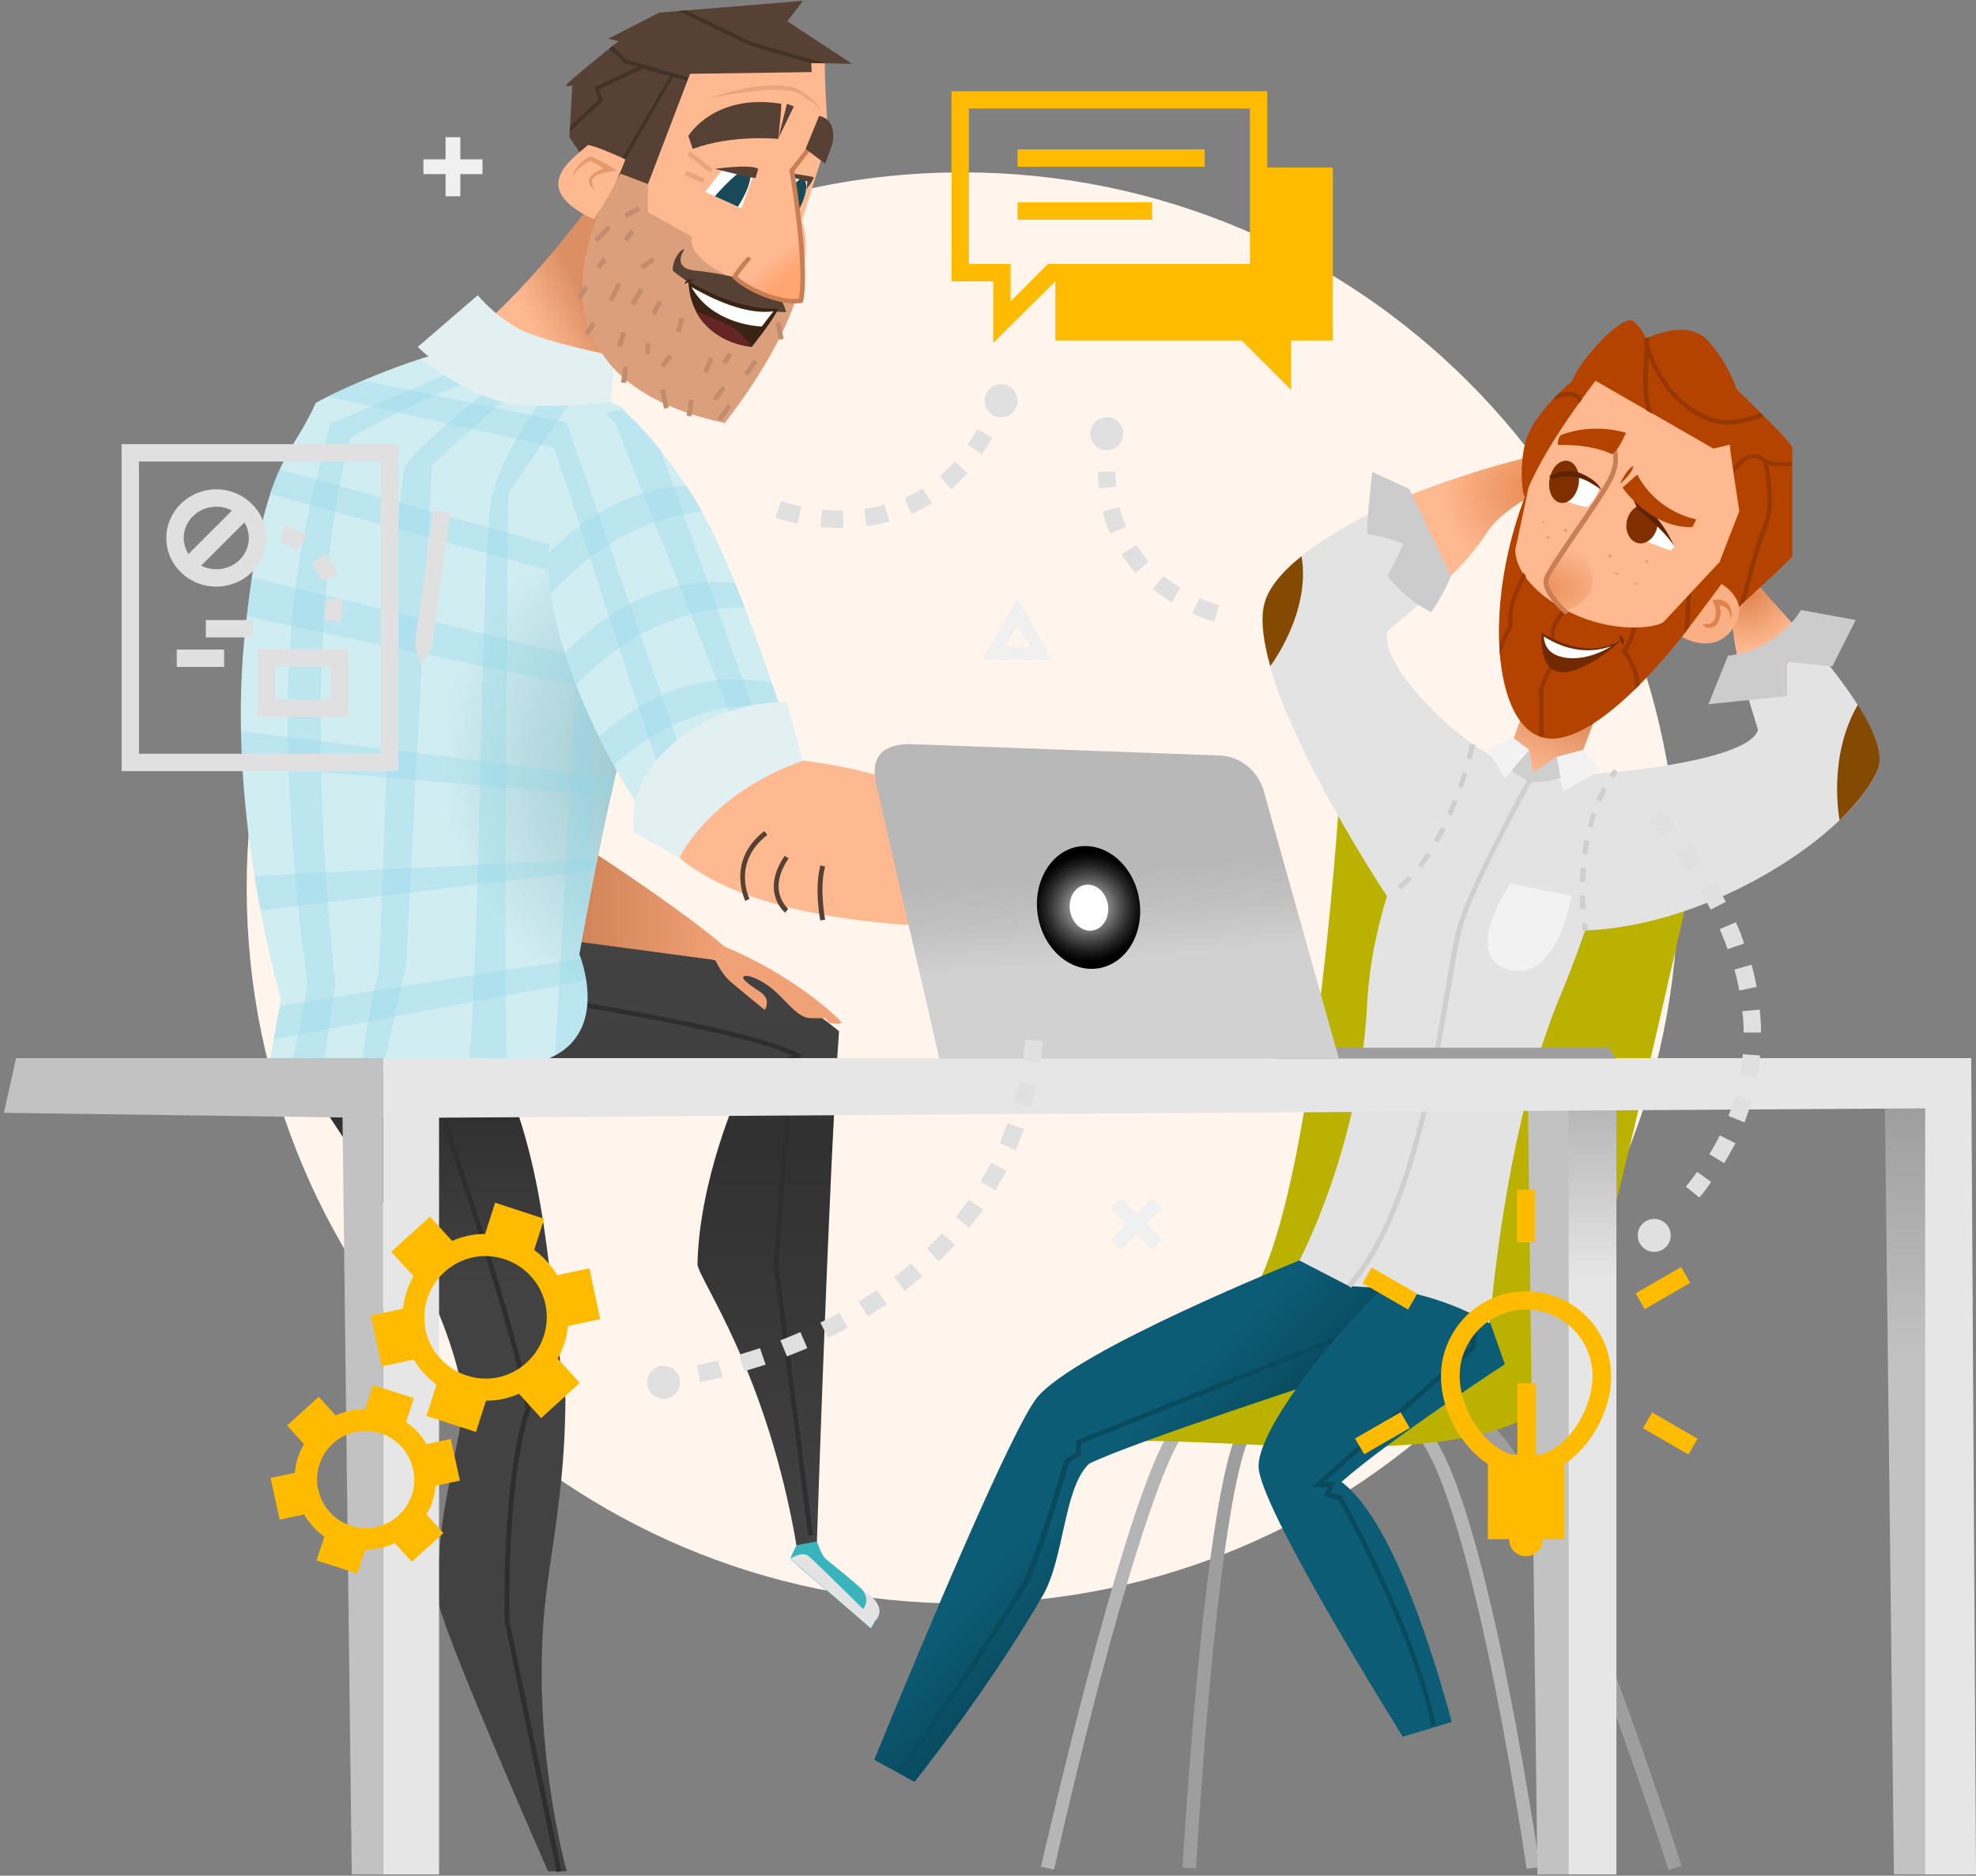 <?xml version="1.0" encoding="UTF-8"?>
<svg width="455px" height="432px" viewBox="0 0 455 432" version="1.1" xmlns="http://www.w3.org/2000/svg" xmlns:xlink="http://www.w3.org/1999/xlink">
    <rect x="0" y="0" width="455" height="432" fill="#808080" stroke="none"/>
    <title>Group 6</title>
    <defs>
        <linearGradient x1="49.996%" y1="2.54%" x2="49.996%" y2="97.258%" id="linearGradient-1">
            <stop stop-color="#424242" offset="0%"></stop>
            <stop stop-color="#404040" offset="20.14%"></stop>
            <stop stop-color="#393939" offset="27.41%"></stop>
            <stop stop-color="#303030" offset="31.76%"></stop>
            <stop stop-color="#424242" offset="100%"></stop>
        </linearGradient>
        <linearGradient x1="0.478%" y1="50.015%" x2="100.213%" y2="50.015%" id="linearGradient-2">
            <stop stop-color="#D18358" offset="0%"></stop>
            <stop stop-color="#F0A276" offset="100%"></stop>
        </linearGradient>
        <linearGradient x1="49.996%" y1="29.814%" x2="49.996%" y2="8.602%" id="linearGradient-3">
            <stop stop-color="#424242" offset="0%"></stop>
            <stop stop-color="#303030" offset="100%"></stop>
        </linearGradient>
        <linearGradient x1="46.105%" y1="68.524%" x2="74.825%" y2="51.632%" id="linearGradient-4">
            <stop stop-color="#FFB991" offset="0%"></stop>
            <stop stop-color="#DB8F63" offset="100%"></stop>
        </linearGradient>
        <radialGradient cx="111.792%" cy="56.544%" fx="111.792%" fy="56.544%" r="62.552%" gradientTransform="translate(1.118, 0.565), scale(1, 0.572), translate(-1.118, -0.565)" id="radialGradient-5">
            <stop stop-color="#8ABAC2" offset="0%"></stop>
            <stop stop-color="#D0EDF2" offset="100%"></stop>
        </radialGradient>
        <linearGradient x1="52.788%" y1="42.795%" x2="71.678%" y2="68.246%" id="linearGradient-6">
            <stop stop-color="#FFB991" offset="0%"></stop>
            <stop stop-color="#FFA673" offset="100%"></stop>
        </linearGradient>
        <radialGradient cx="75.068%" cy="31.865%" fx="75.068%" fy="31.865%" r="60.2%" gradientTransform="translate(0.751, 0.319), scale(0.725, 1), translate(-0.751, -0.319)" id="radialGradient-7">
            <stop stop-color="#E88C55" offset="0%"></stop>
            <stop stop-color="#FFB991" offset="100%"></stop>
        </radialGradient>
        <radialGradient cx="34.09%" cy="24.625%" fx="34.09%" fy="24.625%" r="57.828%" gradientTransform="translate(0.341, 0.246), scale(1, 0.773), translate(-0.341, -0.246)" id="radialGradient-8">
            <stop stop-color="#DB7F48" offset="0%"></stop>
            <stop stop-color="#FFB991" offset="100%"></stop>
        </radialGradient>
        <linearGradient x1="27.365%" y1="97.98%" x2="58.481%" y2="21.378%" id="linearGradient-9">
            <stop stop-color="#FFB991" offset="0%"></stop>
            <stop stop-color="#D4804E" offset="100%"></stop>
        </linearGradient>
        <linearGradient x1="43.178%" y1="42.78%" x2="53.963%" y2="54.38%" id="linearGradient-10">
            <stop stop-color="#0C5C76" offset="0%"></stop>
            <stop stop-color="#0A4C61" offset="100%"></stop>
        </linearGradient>
        <radialGradient cx="-6.145%" cy="68.452%" fx="-6.145%" fy="68.452%" r="101.568%" gradientTransform="translate(-0.061, 0.684), scale(1, 0.634), translate(0.061, -0.684)" id="radialGradient-11">
            <stop stop-color="#E88C55" offset="0%"></stop>
            <stop stop-color="#FFB991" offset="100%"></stop>
        </radialGradient>
        <linearGradient x1="50.03%" y1="27.361%" x2="50.03%" y2="3.842%" id="linearGradient-12">
            <stop stop-color="#E6E6E6" offset="0%"></stop>
            <stop stop-color="#B0B0B0" offset="100%"></stop>
        </linearGradient>
        <linearGradient x1="49.572%" y1="4.896%" x2="49.572%" y2="36.468%" id="linearGradient-13">
            <stop stop-color="#9C9C9C" offset="0%"></stop>
            <stop stop-color="#C2C2C2" offset="100%"></stop>
        </linearGradient>
        <linearGradient x1="52.121%" y1="69.005%" x2="48.582%" y2="40.919%" id="linearGradient-14">
            <stop stop-color="#D1D1D1" offset="0%"></stop>
            <stop stop-color="#C2C2C2" offset="48.87%"></stop>
            <stop stop-color="#B8B8B8" offset="100%"></stop>
        </linearGradient>
        <radialGradient cx="50.216%" cy="50.135%" fx="50.216%" fy="50.135%" r="49.843%" gradientTransform="translate(0.502, 0.501), scale(1, 0.841), rotate(170.429), translate(-0.502, -0.501)" id="radialGradient-15">
            <stop stop-color="#E8E8E8" offset="0%"></stop>
            <stop stop-color="#E5E5E5" offset="1.163%"></stop>
            <stop stop-color="#949494" offset="29.16%"></stop>
            <stop stop-color="#555555" offset="54.01%"></stop>
            <stop stop-color="#272727" offset="74.82%"></stop>
            <stop stop-color="#0B0B0B" offset="90.79%"></stop>
            <stop stop-color="#000000" offset="100%"></stop>
        </radialGradient>
    </defs>
    <g id="Page-1" stroke="none" stroke-width="1" fill="none" fill-rule="evenodd">
        <g id="Artboard" transform="translate(-1530, -3245)" fill-rule="nonzero">
            <g id="Group-6" transform="translate(1530.9, 3245.2)">
                <path d="M55.9,204.3 C55.9,295.3 129.7,369.1 220.7,369.1 C311.7,369.1 385.5,295.3 385.5,204.3 C385.5,113.3 311.7,39.5 220.7,39.5 C195,39.5 170.7,45.4 149,55.9 C137,61.7 125.7,69 115.5,77.4 C107.5,84 100.2,91.3 93.6,99.3 C70.1,127.8 55.9,164.4 55.9,204.3 Z" id="Path" fill="#FFF5ED"></path>
                <g id="Group" transform="translate(-0.9, -0.2)">
                    <g transform="translate(239, 182)" id="Path">
                        <path d="M3.7,248.6 L0.7,247.9 C0.8,247.6 6.6,221.9 13.5,196.5 C27.8,144.1 32.5,144.1 34.8,144.1 C37.3,144.1 41.3,144 45.8,143.9 C57.9,143.7 74.4,143.3 84.9,144.1 C89.3,144.4 96.3,150.3 106.4,197 C111.8,222.3 115.5,247.7 115.6,248 L112.5,248.4 C112.5,248.1 108.8,222.8 103.4,197.6 C93.7,152.6 87.1,147.3 84.8,147.2 C74.4,146.4 57.9,146.8 46,147 C41.5,147.1 37.6,147.2 34.9,147.2 C30.5,148.2 17.7,186.3 3.7,248.6 Z" fill="#B5B5B5"></path>
                        <path d="M145.2,248.7 C145.1,248.4 137.1,223.1 127.4,197.9 C109.9,152.7 102.4,147.4 100,147.2 C89.6,146.4 73.1,146.8 61.1,147 C56.6,147.1 52.7,147.2 50,147.2 C49.3,147.5 45,151.3 40.3,198.4 C37.8,223.3 36.4,248.1 36.4,248.3 L33.3,248.1 C33.3,247.8 34.8,222.1 37.4,196.7 C42.8,144 47.6,144 50.1,144 C52.7,144 56.6,143.9 61.1,143.8 C73.2,143.6 89.7,143.2 100.2,144 C109.2,144.7 121.7,174.4 130.3,196.7 C140,222 148.1,247.4 148.2,247.7 L145.2,248.7 Z" fill="#9E9E9E"></path>
                        <path d="M26.5,149.9 C52.5,149.9 113.6,158.1 122.3,134.2 C130.9,110.4 155,0.3 155,0.3 L69.5,0.3 C69.5,0.3 62.8,110.4 44.9,121.1 C27.1,131.7 -9.8,149.9 26.5,149.9 Z" fill="#BAB100"></path>
                    </g>
                    <g transform="translate(55, 0)">
                        <path d="M72.9,216.4 C72.9,216.4 105.4,210.7 138.2,237.5 C135.9,268.9 133.1,355.1 133.1,355.1 C133.1,355.1 129.8,360.1 128.5,356.5 C121.7,316 106,294.9 105.6,291.2 C106,271.5 115.2,251.3 115.2,251.3 C115.2,251.3 54.7,247.3 53.6,247.1 C52.4,246.9 56.7,228.4 56.7,228.4 L72.9,216.4 Z" id="Path" fill="url(#linearGradient-1)"></path>
                        <path d="M81.1,195.9 C81.1,195.9 102.7,210 111.8,218 C109.6,221.1 109.6,221.1 109.6,221.1 L77.5,216.8 L81.1,195.9 Z" id="Path" fill="url(#linearGradient-2)"></path>
                        <path d="M131.1,353.7 L123.1,291.1 L126.4,248.3 L128.6,245.7 L123.3,245.7 L127.4,243.1 C114.8,237.3 72.8,230.9 72.4,230.9 L72.6,229.8 C74.4,230.1 117.4,236.6 128.9,242.6 L129.8,243.1 L127.3,244.7 L131.1,244.7 L127.5,248.9 L124.2,291.2 L132.2,353.6 L131.1,353.7 Z" id="Path" fill="#2E2E2E"></path>
                        <path d="M10.8,242.3 C10.8,243.4 48.8,292.8 51.9,323.7 C48,345 45.3,352.7 46.1,369.7 C48.9,380.4 71.2,431 71.2,431 L75.5,431 C75.5,431 66.2,398.3 71.2,363.7 C73.2,349.7 75.1,338.7 75.2,322.2 C71.2,296.8 71.5,267.6 58.3,242.3 C35.5,238.9 10.8,242.3 10.8,242.3 Z" id="Path" fill="url(#linearGradient-3)"></path>
                        <path d="M73.2,431.2 L61.2,373.5 C61.2,373.1 60.4,341.6 66,324.5 C64.8,310.5 42.8,246.4 42.5,245.7 L43.6,245.3 C44.5,248 66,310.6 67.1,324.5 L67.1,324.6 L67.1,324.7 C61.5,341.5 62.3,373 62.3,373.3 L74.3,430.9 L73.2,431.2 Z" id="Path" fill="#2E2E2E"></path>
                        <path d="M128.5,175 C128.5,175 143.7,176.7 150.3,179.9 C156.9,183 172.3,205.5 184.8,209 L184.1,213.2 C178.4,213.5 124.3,216.6 101.5,197.6 C109.4,177 128.5,175 128.5,175 Z" id="Path" fill="#FFB991"></path>
                        <path d="M184.8,208.9 C184.8,208.9 186.5,206.2 188.7,205.5 C190.9,204.7 196.5,199.5 198.1,196.5 C199.7,197.3 202,199.4 197.2,202.6 C192.2,205.9 196.7,208.2 198.1,208 C199.4,207.8 204.1,207.4 205.3,206.4 C206.5,205.4 209.2,200.4 210.8,199.9 C212.4,199.4 214.3,199.9 214.3,199.9 C214.3,199.9 216.3,198 217.3,198.4 C218.9,199.1 218.9,199.1 218.9,199.1 L217.1,201.8 L218.1,202.7 C218.1,202.7 214,208.1 209.4,211 C204.8,213.9 197.6,213.4 192.4,213.5 C187.2,213.6 184,213.1 184,213.1 L183.5,210.7 L184.8,208.9 Z" id="Path" fill="#FFB991"></path>
                        <path d="M85,41.6 C85,41.6 65.2,70.3 47.4,81.6 C58.4,87 81.4,88.9 81.4,88.9 L89.1,78.8 C89.1,78.8 80.3,71.2 81.4,63.7 C82.5,56.1 87.7,43.8 87.7,43.8 L85,41.6 Z" id="Path" fill="url(#linearGradient-4)"></path>
                        <path d="M17.7,92.8 C22.9,89.8 45.1,79.9 52.7,80.6 C60.3,81.4 82.4,91.3 87.7,93.5 C93,95.8 96.5,132.7 95.3,148.3 C87.3,168.8 78.4,219.8 78.4,219.8 C78.4,219.8 86.9,240.3 67.9,244.9 C48.9,249.5 7,244.9 7,244.9 L9.7,230.1 C9.7,230.1 -2.9,187.9 1.3,146.8 C5.5,105.7 11.8,106.1 17.7,92.8 Z" id="Path" fill="url(#radialGradient-5)"></path>
                        <g opacity="0.3" transform="translate(11, 84)" fill="#8CD8E6" id="Path">
                            <path d="M14.6,16.8 C36.3,5 44,3.5 44,3.5 L40.9,0.4 C40.9,0.4 11.6,13.3 10.1,13.3 C4,38 -5.5,64.7 4.8,143 C3.3,151.7 2,157.5 0.9,161.4 C2.9,161.6 5.5,161.8 8.4,162 L11.3,142.3 C11.2,142.3 1.7,67.4 14.6,16.8 Z"></path>
                            <path d="M33.5,23.1 L53.7,4.8 L49.4,3.5 C49.4,3.5 30.5,18 27.5,23.1 C24.5,28.2 21.9,135.5 21.1,140.4 C19.6,145.8 17.9,156 17,162.5 C18.6,162.6 20.3,162.7 22,162.7 L27.5,138.4 L33.5,23.1 Z"></path>
                            <path d="M51,29.7 L66.7,6.7 L61.1,4.8 C61.1,4.8 50.4,18.3 47.4,29.7 C44.6,40.2 44.8,134.3 41.8,162.8 C44.9,162.7 48,162.4 50.7,162.1 C49.9,140.9 51,29.7 51,29.7 Z"></path>
                            <path d="M69,31.2 C69,31.2 63.8,124.4 61.8,159.1 C74.3,152.4 67.4,135.8 67.4,135.8 C67.4,135.8 68.4,130 70,121.6 L72.1,36.5 L69,31.2 Z"></path>
                        </g>
                        <g opacity="0.3" transform="translate(0, 87)" fill="#8CD8E6" id="Path">
                            <path d="M94.2,64.2 L89,49.3 L89.8,43.5 C89.8,43.5 88.7,43.2 86.7,42.6 L75.5,10.3 L28.4,0.6 C25.3,1.9 22.5,3.2 20.4,4.3 L72.6,16.1 L80.6,40.9 C63.4,36.1 26.3,25.8 9.3,21.1 C8.6,22.7 7.8,24.6 7.1,26.7 L82.7,47.5 L89,66.9 L3,46 C2.6,48.7 2.2,51.7 1.8,55 L91.2,73.8 C92.2,70.3 93.2,67 94.2,64.2 Z"></path>
                            <path d="M86.6,92.1 L0.5,81.4 C0.6,84.1 0.7,86.7 0.8,89.3 L85.7,96.4 C86,95 86.3,93.6 86.6,92.1 Z"></path>
                            <path d="M82.6,110.8 L3.6,114.7 C4,117.5 4.5,120.2 5,122.7 L82.2,113.4 C82.2,112.5 82.4,111.7 82.6,110.8 Z"></path>
                            <path d="M78.7,133.8 C61,136.5 26.8,141.8 9.4,144.7 L8,152.4 L79.9,138.8 C79.6,136.6 79.1,134.8 78.7,133.8 Z"></path>
                        </g>
                        <path d="M85.6,92.7 C85.6,92.7 70.3,94.3 62.7,93 C52.1,91.2 42,82.6 42,82.6 L46.1,81.6 L85.6,92.7 Z" id="Path" fill="#E3F0F2"></path>
                        <path d="M85.6,92.7 C85.8,91.7 86.6,82 86.6,82 C86.6,82 70.7,78.9 64.8,75.9 C59,72.9 55,68 55,68 L41.2,79.9 C41.2,79.9 47.3,86.3 58,90.3 C68.8,94.2 85.6,92.7 85.6,92.7 Z" id="Path" fill="#E3F0F2"></path>
                        <path d="M89,95 C89,95 101.7,106 110.7,125.9 C119.7,145.9 128.5,175 128.5,175 C128.5,175 108.9,179.4 101.5,197.5 C86,181.9 69,144.5 71.5,126.2 C74.1,107.9 82,91.7 89,95 Z" id="Path" fill="#D0EDF2"></path>
                        <path d="M133.1,355 C133.1,355 134.1,358 135,358.9 C136,359.9 147.6,368.6 147.3,370.8 C147,373 145.6,375 145.6,375 C145.6,375 127,359.3 127,359 C127,358.7 128.4,355.9 128.4,355.9 L133.1,355 Z" id="Path" fill="#39B4BD"></path>
                        <path d="M127,359 C127,359 129.7,357.1 131.2,358.4 C132.8,359.7 146.5,373.3 146.5,373.3 L145.5,375 L127,359 Z" id="Path" fill="#E3E3E3"></path>
                        <path d="M143.5,366.1 C143.3,366 145.8,368.3 143.5,370.9 C145.7,372.5 146.5,373.3 146.5,373.3 C146.5,373.3 150.2,370.3 143.5,366.1 Z" id="Path" fill="#E3E3E3"></path>
                        <path d="M135,14.3 C134.6,14.6 135.7,31.6 135.7,31.6 L129.6,50.9 C129.6,50.9 136.6,65.4 111.9,97.4 C89.6,92.7 81.1,81.8 79.4,70.3 C77.7,58.7 84.7,45 84.7,45 L79.1,23.6 C79.1,23.6 87.6,11.3 97.9,8 C108.2,4.8 135,14.3 135,14.3 Z" id="Path" fill="#FFB991"></path>
                        <path d="M118.7,65.9 C102,60.4 104.3,54.5 104.3,54.5 L94.2,48.9 L94.2,42.4 L87.9,40 L84.4,44 L84.7,45 C84.7,45 77.7,58.7 79.4,70.3 C81.1,81.9 89.7,92.7 111.9,97.4 C122.9,83.1 127.6,72.3 129.5,64.7 C126.1,66.5 122.5,67.2 118.7,65.9 Z" id="Path" fill="#DB9F7C"></path>
                        <path d="M99.9,62.3 C99.9,62.3 109.8,71.4 126,71.9 C125.4,69.2 123.1,66.2 123.1,66.2 C123.1,66.2 113,63 104.8,62.3 C104.1,62.2 99.9,61.7 102.6,57.4 C101.6,57.4 99.9,59.7 99.9,62.3 Z" id="Path" fill="#574134"></path>
                        <path d="M84.6,45 C84.2,43.4 76.1,31.6 76.1,31.6 L76.8,19.6 C76.8,19.6 75.2,20.2 75.4,19.6 C75.5,19 87.4,9.5 87.4,9.5 L85.1,8.9 L96.8,2.9 L129.9,0.2 L126.3,4.9 L141.2,14.7 L131.8,14.5 L131.9,16.6 L103.9,17 L94.2,42.4 L87.9,40 L84.6,45 Z" id="Path" fill="#574134"></path>
                        <path d="M86,10.6 C85.8,10.8 85.5,11 85.3,11.2 L88.8,14.5 L91.8,15.4 L81.8,20.1 L82.9,22.9 L76.3,29 L76.2,30.3 L83.9,23.2 L82.9,20.6 L93,15.9 L93,15.8 L99.2,17.6 L84,43.7 C84.1,43.9 84.2,44 84.3,44.2 L84.7,44.4 L100,17.7 L103.2,18.6 L103.3,18.3 L103.5,17.8 L89.2,13.7 L86,10.6 Z" id="Path" fill="#423228"></path>
                        <path d="M104.5,34.3 L103.5,31.3 C103.5,31.3 109.4,21.4 124.9,23.9 C124.9,26.1 124.2,32 124.2,32 C124.2,32 113.7,30.9 104.5,34.3 Z" id="Path" fill="#574134"></path>
                        <polygon id="Path" fill="#574134" points="126.2 23.9 127.8 24.5 124.2 31.9"></polygon>
                        <polygon id="Path" fill="#FFFFFF" points="119 38.9 115.7 48 107.4 44.2 111.5 38.9"></polygon>
                        <path d="M109.6,45.2 C109.6,45.2 117.2,36.4 117.8,39.5 C118.3,42.6 114.9,47.6 114.9,47.6 L109.6,45.2 Z" id="Path" fill="#184A57"></path>
                        <polygon id="Path" fill="#FFFFFF" points="127.8 40.4 131.4 41.2 128.8 49.3"></polygon>
                        <path d="M103.5,64.7 C103.5,64.7 113.9,71.5 124.2,71.1 C123.1,73.7 118.1,79.9 118.1,79.9 C118.1,79.9 104.1,78.7 103.5,64.7 Z" id="Path" fill="#3B2314"></path>
                        <path d="M129.6,40.9 C129.6,40.9 132.5,41.5 128.7,48.9 C128.3,45.7 127.5,42.7 127.5,42.7 L129.6,40.9 Z" id="Path" fill="#184A57"></path>
                        <path d="M102.6,65.4 C102.6,65.4 102.9,64 104.8,64.4 C104,64.8 102.6,65.4 102.6,65.4 Z" id="Path" fill="#3B2314"></path>
                        <path d="M123.1,71.7 L120.4,75.2 C120.4,75.2 109.2,75 104.2,66.1 C111.2,70.1 117.8,72.4 123.1,71.7 Z" id="Path" fill="#FFFFFF"></path>
                        <path d="M118.1,79.9 C118.1,79.9 116,76.9 113.7,75.4 C111.4,73.9 105.3,71.8 105.3,71.8 C105.3,71.8 108.4,78.8 118.1,79.9 Z" id="Path" fill="#662525"></path>
                        <path d="M89,36.7 C89,36.7 82.6,33.7 80.4,33.4 C76.7,36.7 66.4,43.3 81.7,50.5 C86.9,43.1 89,36.7 89,36.7 Z" id="Path" fill="#FFB991"></path>
                        <path d="M82.3,44.1 C81.7,43.7 81.2,43.2 80.8,42.6 C80.7,42.4 80.6,42.2 80.6,42 C80.6,41.8 80.6,41.6 80.6,41.4 C80.6,41.2 80.7,41 80.9,40.8 C81.1,40.6 81.1,40.5 81.3,40.3 C81.9,39.7 82.6,39.4 83.3,39.1 C84,38.8 84.7,38.6 85.4,38.5 L85.2,39.5 L82.8,38.1 L81.6,37.4 C81.4,37.3 81.2,37.2 81,37.1 C80.9,37.1 80.9,37 80.9,37.1 C80.8,37.1 80.8,37.1 80.7,37.2 C80.3,37.3 79.9,37.6 79.6,37.8 C79.2,38.1 78.9,38.3 78.5,38.6 C78.2,38.9 77.8,39.2 77.6,39.6 C77.3,40 77.1,40.4 76.9,40.8 C76.9,40.6 77,40.3 77,40.1 C77.1,39.9 77.2,39.7 77.3,39.4 C77.5,39 77.8,38.6 78.1,38.2 C78.4,37.8 78.7,37.5 79.1,37.2 C79.5,36.9 79.8,36.6 80.3,36.3 C80.4,36.3 80.7,36.1 80.8,36.1 C81,36 81.3,36.1 81.4,36.2 C81.7,36.3 81.9,36.4 82.1,36.5 C82.5,36.7 82.9,36.9 83.4,37.1 C84.2,37.5 85,38 85.8,38.5 L87.1,39.3 L85.6,39.5 C85,39.6 84.3,39.7 83.6,39.9 C83.3,40 83,40.1 82.7,40.2 C82.4,40.3 82.1,40.5 81.9,40.7 C81.8,40.8 81.6,41 81.6,41 C81.5,41.1 81.4,41.2 81.4,41.3 C81.4,41.4 81.3,41.6 81.3,41.7 C81.3,41.8 81.3,42 81.4,42.1 C81.4,43 81.8,43.6 82.3,44.1 Z" id="Path" fill="#E8986B"></path>
                        <path d="M109.6,38.9 C109.6,38.9 117.8,37.7 119.6,38.9 C119.3,39.8 119,41 119,41 L117.4,40.8 L109.6,38.9 Z" id="Path" fill="#574134"></path>
                        <path d="M127.5,40 C127.5,40 132.4,40.6 132.4,40.9 C132.1,41.8 130.7,43.6 130.7,43.6 L130.9,41.8 L127.6,40.9 L127.6,40 L127.5,40 Z" id="Path" fill="#574134"></path>
                        <path d="M128.9,51.4 C129,51.5 130.7,66.5 129.4,69.3 C123.9,69.7 116.7,66.9 114.3,64.3 C118.4,61.6 128.9,51.4 128.9,51.4 Z" id="Path" fill="url(#linearGradient-6)"></path>
                        <path d="M128,69.9 C123,69.9 116.1,66.6 113.8,64.1 L113.5,63.8 L113.7,63.5 C115.3,61 116.9,59.4 117,59.3 C117.2,59.1 117.5,59.1 117.7,59.3 C117.9,59.5 117.9,59.8 117.7,60 C117.7,60 116.3,61.5 114.8,63.7 C117.3,66.1 124.4,69.3 128.9,68.8 C130.5,61.2 126.8,39.5 126.8,39.3 L126.8,39.1 L131.3,33.4 C131.5,33.2 131.8,33.1 132,33.3 C132.2,33.5 132.3,33.8 132.1,34 L127.9,39.4 C128.3,41.9 131.6,62.3 129.9,69.4 L129.8,69.7 L129.5,69.8 C129,69.8 128.5,69.9 128,69.9 Z" id="Path" fill="#C97F53"></path>
                        <path d="M133.6,26.7 L130.5,34.3 L135,37.7 L136.6,33.4 C136.6,33.4 138.2,27.6 133.6,26.7 Z" id="Path" fill="#574134"></path>
                        <rect id="Rectangle" fill="#E8A580" transform="translate(104.998, 40.753) rotate(-67.53) translate(-104.998, -40.753)" x="104.448" y="38.453" width="1.1" height="4.6"></rect>
                        <rect id="Rectangle" fill="#E8A580" transform="translate(106.216, 37.307) rotate(-51.692) translate(-106.216, -37.307)" x="105.666" y="34.007" width="1.1" height="6.6"></rect>
                        <path d="M108.5,22.6 C108.5,22.6 110.1,22 112.6,21.3 C113.9,21 115.3,20.6 116.9,20.3 C117.7,20.2 118.5,20 119.4,19.9 C120.2,19.8 121.1,19.7 122,19.7 C122.9,19.7 123.7,19.6 124.6,19.7 C125,19.7 125.5,19.7 125.9,19.8 C126.3,19.9 126.7,19.9 127.2,20 C127.6,20.1 128,20.2 128.4,20.4 C128.8,20.6 129.2,20.8 129.5,21 C130.1,21.4 130.7,21.8 131.2,22.2 C132.2,23 133,23.8 133.4,24.5 C133.6,24.8 133.7,25.1 133.7,25.3 C133.7,25.5 133.6,25.6 133.6,25.6 C133.6,25.6 133.7,25.5 133.6,25.3 C133.6,25.1 133.4,24.9 133.2,24.6 C132.7,24 131.9,23.4 130.8,22.7 C130.3,22.4 129.7,22 129,21.6 C128.7,21.4 128.4,21.3 128,21.2 C127.7,21.1 127.3,21 126.9,20.9 C126.1,20.8 125.3,20.7 124.5,20.7 C123.7,20.6 122.8,20.7 122,20.7 C120.3,20.8 118.6,21 117,21.2 C116.2,21.3 115.4,21.4 114.7,21.5 C114,21.6 113.3,21.7 112.6,21.8 C110.2,22.3 108.5,22.6 108.5,22.6 Z" id="Path" fill="#E8A580"></path>
                        <path d="M117.7,10.5 L131.8,14.6 L131.8,14.5 L134.9,14.6 L118.1,9.7 C113.4,7.4 107.2,4.4 103,2.4 L101.2,2.5 C106.5,5.1 116.2,9.8 117.7,10.5 Z" id="Path" fill="#423228"></path>
                        <path d="M116.6,207.5 C116.6,207.4 112.1,198.3 121,191.4 L121.7,192.3 C113.5,198.6 117.5,206.9 117.6,207 L116.6,207.5 Z" id="Path" fill="#574134"></path>
                        <path d="M125.8,210.2 C125.7,210.2 120,205.4 125.7,197.1 L126.6,197.7 C121.5,205.1 126.4,209.2 126.5,209.3 L125.8,210.2 Z" id="Path" fill="#574134"></path>
                        <path d="M133.9,212 C133.8,211.7 132.5,204.7 133.9,199.3 L135,199.6 C133.6,204.7 135,211.7 135,211.8 L133.9,212 Z" id="Path" fill="#574134"></path>
                        <g opacity="0.3" transform="translate(71, 111)" fill="#8CD8E6" id="Path">
                            <path d="M35.7,6.8 C34.5,4.6 33.3,2.6 32,0.8 C17.3,1.6 6.2,10.3 0.4,16.3 C0.1,19.1 0.3,22.3 0.8,25.8 C13.4,12 26.3,7.8 35.7,6.8 Z"></path>
                            <path d="M45.5,28.9 C44.8,27 44,25.1 43.3,23.3 C24.3,21.2 10.4,32.8 4.1,39.5 C4.9,41.9 5.7,44.3 6.7,46.7 C21.5,31.4 36.4,28.8 45.5,28.9 Z"></path>
                            <path d="M53.5,51.5 C53,49.9 52.4,48.1 51.8,46.3 C33.7,42.6 19.7,51.6 11.9,58.7 C13,60.9 14.1,63.1 15.3,65.2 C30.8,51.5 45.8,50.7 53.5,51.5 Z"></path>
                        </g>
                        <g opacity="0.3" transform="translate(75, 94)" fill="#8CD8E6" id="Path">
                            <path d="M31.2,91.6 L2.8,10 C1.8,12 0.9,14.3 0.1,16.7 L27.2,100.2 L31.2,91.6 Z"></path>
                            <path d="M41,78.3 L46.1,76.7 L22.1,9.6 C17.5,3.9 14.1,0.9 14.1,0.9 C12.6,0.2 11,0.4 9.4,1.4 L11.6,3.3 C11.6,3.4 40.8,76.8 41,78.3 Z"></path>
                        </g>
                        <rect id="Rectangle" fill="#C28D6E" transform="translate(90.598, 48.865) rotate(-28.328) translate(-90.598, -48.865)" x="88.798" y="48.315" width="3.6" height="1.1"></rect>
                        <rect id="Rectangle" fill="#C28D6E" transform="translate(89.838, 54.264) rotate(-52.165) translate(-89.838, -54.264)" x="88.488" y="53.714" width="2.7" height="1.1"></rect>
                        <rect id="Rectangle" fill="#C28D6E" transform="translate(83.763, 53.871) rotate(-43.886) translate(-83.763, -53.871)" x="81.614" y="53.321" width="4.3" height="1.1"></rect>
                        <polygon id="Path" fill="#C28D6E" points="83.1 62 82.3 61.2 83.9 59.3 84.8 60.1"></polygon>
                        <rect id="Rectangle" fill="#C28D6E" transform="translate(79.195, 67.351) rotate(-57.057) translate(-79.195, -67.351)" x="77.645" y="66.801" width="3.1" height="1.1"></rect>
                        <rect id="Rectangle" fill="#C28D6E" transform="translate(80.895, 75.708) rotate(-55.817) translate(-80.895, -75.708)" x="79.295" y="75.158" width="3.2" height="1.1"></rect>
                        <rect id="Rectangle" fill="#C28D6E" transform="translate(86.608, 67.317) rotate(-63.127) translate(-86.608, -67.317)" x="84.408" y="66.767" width="4.4" height="1.1"></rect>
                        <rect id="Rectangle" fill="#C28D6E" transform="translate(94.103, 60.646) rotate(-34.208) translate(-94.103, -60.646)" x="92.403" y="60.096" width="3.4" height="1.1"></rect>
                        <rect id="Rectangle" fill="#C28D6E" transform="translate(96.265, 70.824) rotate(-63.084) translate(-96.265, -70.824)" x="94.615" y="70.274" width="3.3" height="1.1"></rect>
                        <polygon id="Path" fill="#C28D6E" points="91.2 70.4 90.2 69.8 92.2 66.3 93.2 66.8"></polygon>
                        <polygon id="Path" fill="#C28D6E" points="88.1 80 87 79.7 88.1 76.4 89.2 76.7"></polygon>
                        <polygon id="Path" fill="#C28D6E" points="89.2 88.2 88 88.1 88.5 84.4 89.6 84.5"></polygon>
                        <rect id="Rectangle" fill="#C28D6E" transform="translate(94.154, 80.276) rotate(-86.96) translate(-94.154, -80.276)" x="92.904" y="79.726" width="2.5" height="1.1"></rect>
                        <rect id="Rectangle" fill="#C28D6E" transform="translate(101.596, 74.894) rotate(-74.509) translate(-101.596, -74.894)" x="99.946" y="74.344" width="3.3" height="1.1"></rect>
                        <rect id="Rectangle" fill="#C28D6E" transform="translate(98.42, 83.177) rotate(-53.757) translate(-98.42, -83.177)" x="96.87" y="82.626" width="3.1" height="1.1"></rect>
                        <polygon id="Path" fill="#C28D6E" points="107.9 86 106.9 85.5 108.3 82.3 109.3 82.8"></polygon>
                        <polygon id="Path" fill="#C28D6E" points="112.2 84 111.2 83.3 112.7 81.2 113.6 81.8"></polygon>
                        <rect id="Rectangle" fill="#C28D6E" transform="translate(117.894, 84.714) rotate(-54.956) translate(-117.894, -84.714)" x="115.994" y="84.164" width="3.8" height="1.1"></rect>
                        <rect id="Rectangle" fill="#C28D6E" transform="translate(110.644, 90.629) rotate(-53.511) translate(-110.644, -90.629)" x="108.844" y="90.079" width="3.6" height="1.1"></rect>
                        <polygon id="Path" fill="#C28D6E" points="111.1 97 110.2 96.4 112.5 93.1 113.4 93.8"></polygon>
                        <rect id="Rectangle" fill="#C28D6E" transform="translate(103.94, 93.943) rotate(-81.483) translate(-103.94, -93.943)" x="102.04" y="93.393" width="3.8" height="1.1"></rect>
                        <polygon id="Path" fill="#C28D6E" points="97.9 94.1 97 89.9 98.1 89.6 99 93.9"></polygon>
                        <rect id="Rectangle" fill="#C28D6E" transform="translate(124.543, 76.234) rotate(-9.823) translate(-124.543, -76.234)" x="123.993" y="74.284" width="1.1" height="3.9"></rect>
                        <path d="M109.7,221.1 C109.7,221.1 111.1,224.2 113,225.9 C114.9,227.6 121.1,232.6 121.1,232.6 C121.1,232.6 122.7,230.2 120.1,228.5 C117.5,226.8 115.2,225.1 116.5,224.8 C117.7,224.5 121,226 123.7,228.5 C126.4,231 128.9,234.5 131.7,234.5 C134.4,234.5 135,234.5 135,234.5 L135.8,235.5 C135.8,235.5 138.3,236.1 138.8,235.5 C136.9,233.3 127.1,224.4 111.8,218 C108.7,218.2 109.7,221.1 109.7,221.1 Z" id="Path" fill="#F0A276"></path>
                        <path d="M129.9,175.2 L126.2,161.7 C126.2,161.7 111.6,160.9 99.8,171.4 C88,181.9 91.2,191.9 91.2,191.9 L101.4,197.5 C101.5,197.5 108.3,182.8 129.9,175.2 Z" id="Path" fill="#E3F0F2"></path>
                    </g>
                    <g transform="translate(201, 73)">
                        <path d="M120.8,42.4 C126.1,39.5 148.1,32 162.9,29.8 C162.6,32.1 163.9,35.8 163.9,35.8 C163.9,35.8 146.9,41.3 141.5,49.5 C136.2,57.4 132.8,59.5 130.6,62.2 C125.1,56.8 115.4,45.2 120.8,42.4 Z" id="Path" fill="url(#radialGradient-7)"></path>
                        <path d="M201,85.9 C201,85.9 198.8,79.1 198.1,72.5 C197.1,62.4 192.3,59.1 192.3,59.1 L197.4,54.6 L216.5,75.9 C216.7,76 208.7,86.5 201,85.9 Z" id="Path" fill="url(#radialGradient-8)"></path>
                        <path d="M153.6,80.4 L145.5,102.7 L149.6,106.3 L161.4,105.5 L170.8,80.4 C170.8,80.4 159.7,84.8 153.6,80.4 Z" id="Path" fill="url(#linearGradient-9)"></path>
                        <path d="M98.2,217.3 C98.2,217.3 46.3,238.1 37.7,249 C31.9,256.4 12.3,303 0.3,332.3 L9.6,337.4 C18.9,325.5 30.2,309.9 39.1,294.5 C44.1,285.9 43.9,269.6 49.8,264.1 C59.4,259.3 107.7,243.6 107.7,243.6 C107.7,243.6 120.8,237.1 118.5,223.1 C116.3,209 98.2,217.3 98.2,217.3 Z" id="Path" fill="url(#linearGradient-10)"></path>
                        <path d="M6.6,335.6 L5.7,335 C6,334.6 32,296.7 35,290.4 C38,284 44,263.5 44.1,263.3 L44.2,263.1 L46.8,261.4 L46.8,258.7 L47.2,258.6 L111.3,232.9 L111.7,234 L47.9,259.5 L47.9,262.1 L45.2,263.9 C44.5,266.2 39,284.8 36.1,291 C33,297.3 7.7,334.1 6.6,335.6 Z" id="Path" fill="#0A4A5E"></path>
                        <path d="M118.6,223 C116.2,223.4 88.8,253.5 88.8,264.7 C88.8,271.9 108.2,304.7 122,327 L133.3,323.6 C127.8,303.5 118.8,276.5 107.9,268.3 C119,258.5 145.5,241.2 145.5,241.2 L142.2,231.8 C142,231.8 141.7,219 118.6,223 Z" id="Path" fill="#0C5C76"></path>
                        <path d="M173.2,107.5 C173.2,107.5 169.6,129.2 158.1,156.8 C148.3,180.5 144,210.7 142,231.8 C130,224.7 117.7,223.7 117.7,223.7 L109.6,223.2 L98.2,217.3 C98.2,217.3 112.2,191 113.8,158.2 C115.2,130.1 131,104.1 132.6,99.7 C138.6,100.8 145.2,104.3 152,105.7 C162.9,107.8 173.2,107.5 173.2,107.5 Z" id="Path" fill="#E3E3E3"></path>
                        <path d="M110.1,223.6 L109.2,222.8 C122.9,207.2 128.2,176 131.7,155.4 C133,147.7 134,141.6 135.2,138.4 C139.3,127.1 150.5,106.9 150.6,106.7 L151.5,105.3 L152.5,106 L151.6,107.3 C151.5,107.5 140.3,127.5 136.3,138.7 C135.2,141.8 134.2,147.8 132.9,155.5 C129.3,176.3 124,207.7 110.1,223.6 Z" id="Path" fill="#CFCFCF"></path>
                        <path d="M161.3,105.5 C174.2,105 201.9,101.7 203.8,95.1 L201,85.9 L216.6,76 C216.6,76 234.7,96 231.4,104.2 C225.3,118.9 193.5,140.2 164,141.3 C154.5,133.6 161.3,105.5 161.3,105.5 Z" id="Path" fill="#E3E3E3"></path>
                        <path d="M145.5,102.7 C135.3,98.5 116.4,80.4 118.5,72.4 L130.6,62 L120.7,42.3 C120.7,42.3 92.3,54.3 89.9,66.7 C86.4,85.3 118.3,133.3 118.3,133.3 C118.3,133.3 155.7,106.9 145.5,102.7 Z" id="Path" fill="#E3E3E3"></path>
                        <path d="M196.9,78 L192.4,89.2 L210.5,87.3 L210.5,79.4 L220.9,80.5 L226.3,69.8 L213.7,67.5 C213.7,67.5 208.4,76.9 196.9,78 Z" id="Path" fill="#CCCCCC"></path>
                        <path d="M115,35.7 C115,35.7 113.8,45.3 113.8,50 C119.4,50.9 122.2,52.3 122.2,52.3 L118.5,59.7 C118.5,59.7 122.8,65.3 128.6,68 C132.1,62.7 133.1,59.6 133.1,59.6 L123.5,39.6 L115,35.7 Z" id="Path" fill="#CCCCCC"></path>
                        <path d="M147.3,97.9 L145.5,102.2 C145.5,102.2 145.5,104.2 151.1,107 C154.3,107.7 161.3,105.5 161.3,105.5 L163.1,100.7 L157.4,101.3 L152,105 L151.1,99.6 L147.3,97.9 Z" id="Path" fill="#CFCFCF"></path>
                        <polygon id="Path" fill="#F2F2F2" points="157.5 101.3 158.9 109.3 167.5 104.5 163.5 99.7"></polygon>
                        <polygon id="Path" fill="#F2F2F2" points="151.1 99.7 145.5 106.3 141.6 99.7 147.3 96.8"></polygon>
                        <path d="M146.8,130.5 C146.8,130.5 135.2,147.2 146.4,150.3 C157.6,153.4 160.9,133.3 160.9,133.3 L146.8,130.5 Z" id="Path" fill="#F2F2F2"></path>
                        <g transform="translate(144, 0)">
                            <path d="M21.2,13.8 C21.2,13.8 9,28.7 4.3,47.4 C-0.4,66.1 4.1,88.4 11.7,93.3 C18.3,95.4 36,83.4 47.1,64.5 C58.2,45.5 60.5,33.6 58,28.2 C55.6,22.9 34.8,7 21.2,13.8 Z" id="Path" fill="#FFB991"></path>
                            <path d="M7,39.2 L3.9,53.7 C4,57.7 7.2,63 15.5,67.5 C26,73.1 36.4,71.7 38.1,70.2 L50.9,56.5 L51.4,61.4 L42.3,73.6 C42.3,73.6 23,99.1 10.9,97 C-1.2,94.9 -3.9,65.7 7,39.2 Z" id="Path" fill="#B54300"></path>
                            <g transform="translate(0, 58)" fill="#963700" id="Path">
                                <path d="M0.4,19.9 C1.2,17.5 2.3,15.2 3.3,13.2 L3.4,13 L3.4,12.8 C2.5,9.4 5.2,3.9 6.4,1.8 C6.2,1.5 6,1.2 5.8,0.9 C4.8,2.6 1.5,8.8 2.4,12.9 C1.9,13.9 1.1,15.5 0.3,17.5 C0.3,18.4 0.3,19.1 0.4,19.9 Z"></path>
                                <path d="M13.5,21 L13.6,20.9 L13.6,20.7 C13.3,19.3 12.7,15.3 13.1,13.8 C13.4,12.9 14.6,11.2 15.8,9.6 C15.7,9.5 15.6,9.5 15.5,9.4 C15.3,9.3 15.1,9.2 15,9.1 C13.8,10.6 12.5,12.4 12.2,13.5 C11.6,15.3 12.4,19.7 12.6,20.7 C11.9,22 9.4,26.6 9.4,27.8 C9.4,28.7 9.4,34.9 9.4,38.5 C9.7,38.6 10,38.7 10.4,38.8 C10.4,35.2 10.4,28.7 10.4,27.8 C10.4,27.1 12.3,23.3 13.5,21 Z"></path>
                                <path d="M32.5,26.8 C32.5,26.3 32.5,25.8 32.4,25.3 C31.7,21.9 30.2,19.8 29.6,19 C30.1,18.2 31.3,16.2 31.8,13.6 C31.5,13.6 31.2,13.6 30.8,13.6 C30.1,16.5 28.6,18.7 28.5,18.8 L28.3,19.1 L28.6,19.4 C28.6,19.4 30.6,21.6 31.4,25.5 C31.6,26.3 31.5,27.2 31.3,27.9 C31.7,27.5 32.1,27.1 32.5,26.8 Z"></path>
                                <path d="M44.4,5.5 L43.4,6.6 C43.2,9.5 43,12.7 42.8,15 L43.9,13.6 C44,12.8 44,11.8 44.1,10.7 L44.4,5.5 Z"></path>
                            </g>
                            <path d="M16.4,51.4 C16.4,51.4 29,62.4 15.4,67.8 C11,62.8 8.6,60.6 16.4,51.4 Z" id="Path" fill="url(#radialGradient-11)"></path>
                            <path d="M10,72.7 C10,72.7 15.9,76.8 22.5,76.3 C25.8,76 28.5,74.3 28.5,74.3 C28.5,74.3 20.3,82.1 14.6,81.8 C9,81.5 10,72.7 10,72.7 Z" id="Path" fill="#702900"></path>
                            <path d="M27.7,73.3 L28.6,75.6 C28.7,75.5 29.6,74.1 27.7,73.3 Z" id="Path" fill="#702900"></path>
                            <path d="M10.5,73.6 C10.5,73.6 10.4,76.7 13.4,77.9 C16.4,79.2 21.3,78.8 26.1,75.8 C18.6,78.5 12.4,74.8 10.5,73.6 Z" id="Path" fill="#FFFFFF"></path>
                            <path d="M32.4,44 C32.2,43.9 29.7,47.3 29.7,49.2 C31.8,51.2 39.7,53.8 39.7,53.8 L40.6,52.9 C40.7,52.9 38.1,47 32.4,44 Z" id="Path" fill="#FFFFFF"></path>
                            <path d="M23.4,39.1 C23.4,39.1 20.6,37.1 17.6,36.8 C13.3,36.4 12.4,37.4 12.4,37.4 L11.7,39.3 C11.7,39.3 12.8,41 16.2,42.6 C17.7,43.3 20.2,43.8 20.5,43.8 C22.9,41.5 23.4,39.1 23.4,39.1 Z" id="Path" fill="#FFFFFF"></path>
                            <path d="M49.1,61.2 L55.5,44.7 C55.5,44.7 53.5,32 53.3,29.4 C51.1,30 49.5,30.3 49.5,30.3 L22.4,14.7 C22.4,14.7 9.9,30.6 6.1,41.5 C5.3,40 4.7,32 7,26.8 C9.3,21.5 16,15.5 17,14.8 C18.5,10.2 28.7,-1 31.1,1 C33.5,3 34,5 34,5 C34,5 43.3,0.2 48.1,5.3 C52.9,10.4 54.9,16.7 54.9,16.7 C54.9,16.7 66.2,27.4 67.7,30 L67.7,55.2 C62.1,60.8 54.1,67.9 54.1,67.9 L42.4,73.7 L49.7,62.9 L49.1,61.2 Z" id="Path" fill="#B54300"></path>
                            <path d="M36.6,48.4 C36.1,50.8 34.1,52.5 32.2,52.1 C30.3,51.7 29.1,49.4 29.6,47 C30.1,44.6 32.1,42.9 34,43.3 C35.9,43.7 37.1,46 36.6,48.4 Z" id="Path" fill="#802F00"></path>
                            <ellipse id="Oval" fill="#802F00" transform="translate(15.146, 37.972) rotate(-80.497) translate(-15.146, -37.972)" cx="15.146" cy="37.972" rx="4.9" ry="3.4"></ellipse>
                            <path d="M31.2,42.4 L32.2,44.4 C32.2,44.4 37.8,48.6 40.6,52.9 C38,47.4 35,43.9 31.2,42.4 Z" id="Path" fill="#5E2300"></path>
                            <path d="M12.4,37.4 L11.7,36.7 C11.7,36.7 15.3,34.4 19.2,36.1 C23.1,37.8 23.7,39.8 23.7,39.8 C23.7,39.8 21.1,37.8 18.8,37.1 C15.1,36.1 12.4,37.4 12.4,37.4 Z" id="Path" fill="#5E2300"></path>
                            <path d="M15.4,68.4 C15.3,68.4 15.1,68.4 15.1,68.3 C14.5,67.8 9.7,63.3 10.5,60.3 C10.9,58.7 14.1,54.1 17.7,48.8 C20.8,44.3 24,39.6 25.3,37.1 C27.9,32 25.5,29 25.4,28.9 C25.2,28.7 25.2,28.4 25.5,28.2 C25.7,28 26,28 26.2,28.3 C26.3,28.4 29.2,31.9 26.3,37.6 C25,40.2 21.8,44.9 18.7,49.4 C15.4,54.2 12,59.2 11.6,60.6 C11.1,62.6 14.5,66.3 15.9,67.6 C16.1,67.8 16.1,68.1 15.9,68.3 C15.6,68.3 15.5,68.4 15.4,68.4 Z" id="Path" fill="#C97F53"></path>
                            <path d="M13.7,29.5 C13.7,29.5 21,29.1 26.2,31.6 C27.7,30.8 29.4,26.7 29.4,26.7 C29.4,26.7 22.3,24.2 14.4,27.2 C13.6,28 13.7,29.5 13.7,29.5 Z" id="Path" fill="#B54300"></path>
                            <path d="M51.4,61.5 C51.4,61.5 58.5,65.4 54,71.8 C49.5,78.1 42.3,73.7 42.3,73.7 L51.4,61.5 Z" id="Path" fill="#FAAF84"></path>
                            <path d="M46.9,70.7 C47.6,70.8 48.3,70.8 48.8,70.6 C49.1,70.5 49.3,70.3 49.5,70.1 C49.6,70 49.7,69.9 49.7,69.8 L49.8,69.6 L49.9,69.4 C50,69.2 50,69.1 50,69 C50,68.9 50.1,68.7 50.1,68.6 C50.1,68.3 50.1,68 50.1,67.7 C50.1,67.4 50,67.1 49.9,66.8 C49.8,66.5 49.7,66.2 49.6,65.9 L49.3,65.2 L50,65.1 C50.3,65.1 50.6,65.1 50.9,65.1 C51.2,65.1 51.5,65.2 51.7,65.3 C52,65.4 52.2,65.5 52.5,65.7 C52.7,65.9 53,66.1 53.1,66.3 C53.2,66.4 53.3,66.5 53.3,66.7 C53.4,66.8 53.4,67 53.5,67.1 C53.5,67.2 53.6,67.4 53.6,67.5 L53.7,67.9 C53.7,68 53.7,68.2 53.7,68.3 L53.7,68.7 C53.7,69 53.6,69.2 53.5,69.4 C53.5,69.2 53.4,68.9 53.4,68.7 L53.3,68.4 C53.3,68.3 53.3,68.2 53.2,68.1 L53.1,67.8 C53.1,67.7 53,67.6 52.9,67.5 C52.8,67.4 52.8,67.3 52.7,67.2 C52.6,67.1 52.6,67 52.5,67 C52.4,66.9 52.2,66.8 52,66.7 C51.8,66.6 51.6,66.6 51.4,66.5 C51.2,66.5 51,66.4 50.8,66.4 C50.6,66.4 50.4,66.4 50.2,66.4 L50.6,65.6 C50.8,66 50.9,66.3 51,66.7 C51.1,67.1 51.1,67.4 51.2,67.8 C51.2,68.2 51.2,68.6 51.1,69 C51.1,69.2 51,69.4 50.9,69.6 C50.8,69.8 50.7,70 50.7,70.2 L50.6,70.4 C50.5,70.5 50.5,70.6 50.4,70.7 C50.3,70.9 50.1,71 50,71.1 C49.7,71.4 49.3,71.5 48.9,71.6 C48.5,71.7 48.1,71.6 47.8,71.5 C47.5,71.1 47.2,70.9 46.9,70.7 Z" id="Path" fill="#E0824C"></path>
                            <g transform="translate(12, 4)" fill="#963700" id="Path">
                                <path d="M55.6,30.3 L55.6,29.3 C53.2,29.6 50.5,29.6 49,28.3 C48.2,27.6 47.3,27.4 46.3,27.6 C44.7,27.9 43.2,29.3 42.1,30.6 C42.2,31 42.2,31.5 42.3,31.9 C43.3,30.6 44.9,28.8 46.5,28.5 C47.2,28.4 47.8,28.5 48.4,29 C48.6,29.1 48.8,29.3 49,29.4 C49.3,30.8 51.1,39.2 49,43.9 C47.8,46.6 46.4,51.7 45.2,56.2 C44.6,58.5 43.9,61.1 43.4,62.7 C43.8,62.4 44.3,61.9 44.8,61.5 C45.2,60.2 45.6,58.6 46.2,56.5 C47.4,52 48.8,47 49.9,44.4 C51.9,39.9 50.7,32.6 50.1,30 C51.7,30.5 53.7,30.5 55.6,30.3 Z"></path>
                                <path d="M6.3,13.8 C5.2,13.1 3.7,13 1.9,13.6 C1.4,14.1 0.9,14.6 0.4,15.2 C2.8,14.2 4.7,14 5.8,14.7 C6.3,15 6.5,15.4 6.7,15.8 C6.9,15.5 7.1,15.2 7.3,14.9 C7.1,14.4 6.8,14.1 6.3,13.8 Z"></path>
                                <path d="M22.6,6.8 C22.6,6.3 22.6,5.9 22.7,5.4 C24.3,9.6 28.2,17 37,20.2 C41,21.7 46.2,20.1 49.1,18.9 C48.8,18.6 48.6,18.4 48.3,18.1 C45.4,19.2 40.8,20.5 37.3,19.2 C25.8,15 22.9,3.1 22.7,2.3 C22.7,1.7 22.7,1.2 22.6,0.6 C22.1,0.8 21.8,1 21.8,1 C21.8,1 21.7,0.7 21.5,0.3 C21.8,2.3 21.6,4.5 21.5,6.8 C21.3,10.2 21.1,14 22.2,17.6 L23.5,18.3 C22.2,14.5 22.4,10.6 22.6,6.8 Z"></path>
                            </g>
                            <g transform="translate(9, 46)" fill="#E69669" id="Path">
                                <path d="M16.2,8.6 L17.1,8.9 C16.7,10.3 16.2,8.6 16.2,8.6 Z"></path>
                                <polygon points="17.5 12.8 18.3 13.4 18.7 13"></polygon>
                                <polygon points="24.6 10.1 25.5 10.1 25.5 10.8"></polygon>
                                <polygon points="22.3 15.5 23 15.1 23 15.7"></polygon>
                                <polygon points="1.9 4.8 2.8 4.4 2.8 5"></polygon>
                                <polygon points="1 1.4 1.3 1 1.9 1.4"></polygon>
                                <polygon points="5.9 3.2 6.8 2.7 6.8 3.6"></polygon>
                            </g>
                            <path d="M32,36.3 L28.6,39.3 C28.6,39.3 35,48.7 44.7,48.4 C45.2,47.4 45.6,46.6 45.6,46.6 C45.6,46.6 36.7,45.2 32,36.3 Z" id="Path" fill="#B54300"></path>
                            <path d="M28,38.5 C28,38.5 29.5,35.1 31.1,34.3 C31,35.9 28,38.5 28,38.5 Z" id="Path" fill="#B54300"></path>
                        </g>
                        <g transform="translate(162, 104)" fill="#CFCFCF">
                            <path d="M1.4,37.4 C1.4,37.4 1.3,36.8 1.2,35.7 L2.4,35.6 C2.5,36.7 2.6,37.3 2.6,37.3 L1.4,37.4 Z" id="Path"></path>
                            <path d="M0.9,32.4 C0.8,31.4 0.8,30.3 0.8,29.2 L2,29.2 C2,30.3 2.1,31.3 2.1,32.3 L0.9,32.4 Z M2,26.1 L0.8,26.1 C0.8,25 0.9,23.9 1,22.9 L2.2,23 C2.1,24 2.1,25 2,26.1 Z M2.5,19.8 L1.3,19.7 C1.4,18.6 1.6,17.6 1.8,16.5 L3,16.7 C2.8,17.7 2.7,18.7 2.5,19.8 Z M3.7,13.6 L2.6,13.3 C2.9,12.2 3.2,11.2 3.5,10.2 L4.6,10.6 C4.2,11.6 3.9,12.6 3.7,13.6 Z M5.7,7.7 L4.6,7.2 C5,6.2 5.5,5.2 6,4.3 L7,4.9 C6.5,5.8 6.1,6.7 5.7,7.7 Z" id="Shape"></path>
                            <path d="M8.6,2.2 L7.6,1.5 C7.9,1 8.3,0.5 8.6,0.1 L9.5,0.8 C9.3,1.3 8.9,1.7 8.6,2.2 Z" id="Path"></path>
                        </g>
                        <path d="M121.5,131.9 L120.8,131 C121.6,130.3 122.5,129.6 123.3,128.7 L124.1,129.5 C123.3,130.4 122.4,131.2 121.5,131.9 Z M126.4,126.9 L125.5,126.2 C126.2,125.4 126.8,124.4 127.5,123.4 L128.5,124 C127.8,125.1 127.1,126 126.4,126.9 Z M130.2,121.1 L129.2,120.5 C129.7,119.5 130.3,118.5 130.8,117.5 L131.9,118 C131.3,119.1 130.8,120.1 130.2,121.1 Z M133.3,114.9 L132.2,114.4 C132.6,113.4 133.1,112.3 133.5,111.2 L134.6,111.6 C134.2,112.8 133.7,113.9 133.3,114.9 Z M135.8,108.5 L134.7,108.1 C135.1,107 135.4,105.9 135.8,104.9 L136.9,105.2 C136.6,106.2 136.2,107.3 135.8,108.5 Z M137.8,101.9 L136.7,101.6 C137.3,99.6 137.5,98.3 137.5,98.3 L138.7,98.5 C138.7,98.6 138.4,99.8 137.8,101.9 Z" id="Shape" fill="#CFCFCF"></path>
                        <path d="M231.4,104.2 C232.9,100.6 230.2,94.7 226.8,89.3 L226.8,89.3 C219.7,101.5 222.6,115.9 222.6,115.9 C226.8,111.8 229.9,107.8 231.4,104.2 Z" id="Path" fill="#854A02"></path>
                        <path d="M98.7,55.1 C94.3,58.6 90.7,62.7 90,66.7 C89.3,70.3 90,75.1 91.5,80.4 C91.5,80.4 100.9,68.1 98.7,55.1 Z" id="Path" fill="#854A02"></path>
                        <path d="M128.6,324.6 C124.5,303.7 108.8,275.2 107.2,272.5 L103.8,271.6 L104.8,269.5 L101,269.5 L137.6,237.1 L138.3,230.1 L139.4,230.2 L138.7,237.7 L138.5,237.8 L104,268.3 L106.6,268.3 L105.4,270.8 L107.9,271.4 L108,271.6 C108.2,271.9 125.3,302.2 129.6,324.3 L128.6,324.6 Z" id="Path" fill="#0A4A5E"></path>
                    </g>
                    <g transform="translate(0, 243)" id="Path">
                        <polygon fill="url(#linearGradient-12)" points="359.3 0.7 359.3 188.7 372.2 188.7 372.2 10.7"></polygon>
                        <polygon fill="#C2C2C2" points="351.7 0.7 354 188.7 361.2 188.7 361.2 0.7"></polygon>
                        <polygon fill="url(#linearGradient-13)" points="433.9 0.7 436.1 188.7 443.4 188.7 443.4 0.7"></polygon>
                        <polygon fill="#E6E6E6" points="88.2 0.7 453.9 0.7 453.9 12.2 88.2 14.5"></polygon>
                        <polygon fill="#E6E6E6" points="453.9 0.7 455 188.7 443.3 188.7 443.3 7.6"></polygon>
                        <polygon fill="#E6E6E6" points="88.2 0.7 88.2 188.7 101.1 188.7 101.1 10.7"></polygon>
                        <polygon fill="#C2C2C2" points="0.9 13.3 88.2 14.5 88.2 0.7 3.7 0.7"></polygon>
                        <polygon fill="#C2C2C2" points="78.7 0.7 81 188.7 88.2 188.7 88.2 0.7"></polygon>
                    </g>
                    <g id="CompType_x5F_4_46_" transform="translate(201, 171)">
                        <polygon id="Path" fill="#9E9E9E" points="171.1 72.8 169.3 70.3 97.4 70.3 92.4 72.8"></polygon>
                        <path d="M9.2,0.4 C29.2,1.1 76.4,2.9 79.9,3 C84.4,3.2 88.7,6.3 90.1,11.5 C91.5,16.7 107.3,72.8 107.3,72.8 L15.3,72.8 C15.3,72.8 2.4,16.8 0.7,9.4 C-0.9,1.9 4,0.2 9.2,0.4 Z" id="Path" fill="url(#linearGradient-14)"></path>
                        <path d="M38,40 C39.3,47.7 45.6,53.1 52,52 C58.5,50.9 62.6,43.8 61.3,36 C60,28.3 53.7,22.9 47.2,24 C40.9,25.1 36.7,32.3 38,40 Z" id="Path" fill="url(#radialGradient-15)"></path>
                        <path d="M45.4,38.8 C45.9,41.7 48.2,43.7 50.6,43.3 C53,42.9 54.6,40.2 54.1,37.3 C53.6,34.4 51.3,32.4 48.9,32.8 C46.4,33.2 44.9,35.9 45.4,38.8 Z" id="Path" fill="#FFFFFF"></path>
                    </g>
                </g>
                <polygon id="Path" fill="#F0F0F0" points="110.2 36.5 105.1 36.5 105.1 31.4 101.7 31.4 101.7 36.5 96.6 36.5 96.6 39.9 101.7 39.9 101.7 45 105.1 45 105.1 39.9 110.2 39.9"></polygon>
                <circle id="Oval" fill="#E0E0E0" transform="translate(380.005, 284.328) rotate(-24.663) translate(-380.005, -284.328)" cx="380.005" cy="284.328" r="3.8"></circle>
                <circle id="Oval" fill="#E0E0E0" transform="translate(151.901, 318.171) rotate(-38.055) translate(-151.901, -318.171)" cx="151.901" cy="318.171" r="3.8"></circle>
                <path d="M233.4,137.7 L225.3,151.8 L241.4,151.8 L233.4,137.7 Z M233.4,143.9 L236.2,148.8 L230.6,148.8 L233.4,143.9 Z" id="Shape" fill="#F0F0F0"></path>
                <g id="Group" transform="translate(311.1, 273.8)" fill="#FFBB00">
                    <path d="M39.4,23.4 C28.6,23.4 19.8,32.2 19.8,43 C19.8,50.5 24.1,58.9 30.6,63.2 L30.6,80.5 L35.5,80.5 C35.5,82.7 37.2,84.4 39.4,84.4 C41.6,84.4 43.3,82.7 43.3,80.5 L48.2,80.5 L48.2,63.2 C54.6,59 59,50.6 59,43 C59,32.1 50.2,23.4 39.4,23.4 Z M42.9,61 L41.6,61 L41.6,44.6 L37.4,44.6 L37.4,61 L36,61 C29.2,58.7 24.1,50.2 24.1,42.9 C24.1,34.5 31,27.6 39.4,27.6 C47.8,27.6 54.7,34.5 54.7,42.9 C54.7,50.2 49.7,58.8 42.9,61 Z" id="Shape"></path>
                    <rect id="Rectangle" transform="translate(70.912, 22.665) rotate(-29.988) translate(-70.912, -22.665)" x="64.862" y="20.565" width="12.1" height="4.2"></rect>
                    <rect id="Rectangle" transform="translate(72.605, 56.142) rotate(-59.981) translate(-72.605, -56.142)" x="70.505" y="50.092" width="4.2" height="12.101"></rect>
                    <rect id="Rectangle" transform="translate(6.313, 56.097) rotate(-29.98) translate(-6.313, -56.097)" x="0.263" y="53.998" width="12.1" height="4.2"></rect>
                    <rect id="Rectangle" transform="translate(8.036, 22.758) rotate(-59.994) translate(-8.036, -22.758)" x="5.936" y="16.708" width="4.2" height="12.1"></rect>
                    <rect id="Rectangle" x="37.3" y="0" width="4.2" height="12.1"></rect>
                </g>
                <polygon id="Path" fill="#F0F0F0" points="266.8 278.1 264.4 275.7 260.8 279.3 257.2 275.7 254.8 278.1 258.4 281.7 254.8 285.3 257.2 287.7 260.8 284.1 264.4 287.7 266.8 285.3 263.2 281.7"></polygon>
                <g id="Group" transform="translate(61.1, 276.8)" fill="#FFBB00">
                    <path d="M38.5,41.9 L36.2,49.1 L47.6,52.8 L49.9,45.6 C51.2,45.6 52.5,45.5 53.8,45.2 C55.1,44.9 56.4,44.5 57.5,44 L62.6,49.6 L71.5,41.5 L66.4,35.9 C67.7,33.6 68.5,31.1 68.8,28.4 L76.2,26.8 L73.7,15.1 L66.3,16.7 C64.9,14.4 63.1,12.4 61,10.9 L63.3,3.7 L52,0 L49.7,7.2 C48.4,7.2 47.1,7.3 45.8,7.6 C44.5,7.9 43.2,8.3 42.1,8.8 L37,3.2 L28.1,11.3 L33.2,16.9 C31.9,19.2 31.1,21.7 30.8,24.4 L23.4,26 L25.9,37.7 L33.3,36.1 C34.6,38.4 36.4,40.3 38.5,41.9 Z M36,29.4 C35.8,28.4 35.7,27.4 35.7,26.4 C35.7,19.8 40.4,14 46.8,12.6 C54.4,11 61.9,15.8 63.6,23.4 C63.8,24.4 63.9,25.4 63.9,26.4 C63.9,33 59.2,38.8 52.8,40.2 C45.2,41.8 37.7,37 36,29.4 Z" id="Shape"></path>
                    <path d="M20.3,85.4 L22.1,79.9 C23.2,79.9 24.4,79.8 25.6,79.5 C26.8,79.3 27.9,78.9 28.9,78.4 L32.8,82.7 L40.1,76.1 L36.2,71.8 C37.4,69.8 38.1,67.6 38.3,65.2 L43.9,64 L41.8,54.4 L36.2,55.6 C35,53.5 33.4,51.8 31.5,50.5 L33.3,45 L23.9,42 L22.1,47.5 C21,47.5 19.8,47.6 18.6,47.9 C17.4,48.2 16.3,48.5 15.3,49 L11.4,44.7 L4.1,51.3 L8,55.6 C6.8,57.6 6.1,59.8 5.9,62.2 L0.3,63.4 L2.4,73 L8,71.8 C9.2,73.8 10.8,75.6 12.7,76.9 L10.9,82.4 L20.3,85.4 Z M11,63.7 C11,58.5 14.7,53.9 19.8,52.8 C25.8,51.5 31.8,55.3 33.1,61.4 C33.3,62.2 33.4,63 33.4,63.8 C33.4,69 29.7,73.6 24.6,74.7 C18.6,76 12.6,72.2 11.3,66.1 C11,65.3 11,64.5 11,63.7 Z" id="Shape"></path>
                </g>
                <g id="Group" transform="translate(218.1, 20.8)" fill="#FFBB00">
                    <path d="M72.8,17.6 L72.8,0 L0.1,0 L0.1,43.8 L9.7,43.8 L9.7,58 L24,43.8 L24,43.8 L24,57.4 L66.9,57.4 L78.3,68.8 L78.3,57.4 L87.9,57.4 L87.9,17.6 L72.8,17.6 Z M22.3,39.8 L13.7,48.4 L13.7,39.8 L4.1,39.8 L4.1,4 L68.8,4 L68.8,39.8 L22.3,39.8 Z" id="Shape"></path>
                    <rect id="Rectangle" x="15.3" y="13.4" width="43.1" height="4"></rect>
                    <rect id="Rectangle" x="15.3" y="25.6" width="31" height="4"></rect>
                </g>
                <path d="M160.3,318.1 L159.6,314.2 C159.6,314.2 161.4,313.9 164.5,313.1 L165.5,317 C162.3,317.8 160.4,318.1 160.3,318.1 Z M170.5,315.6 L169.3,311.8 C170.9,311.3 172.5,310.8 174.1,310.3 L175.4,314.1 C173.8,314.6 172.1,315.1 170.5,315.6 Z M180.3,312.2 L178.8,308.5 C180.4,307.9 181.9,307.2 183.4,306.6 L185,310.3 C183.5,310.9 181.9,311.6 180.3,312.2 Z M189.8,308 L188,304.4 C189.5,303.7 191,302.9 192.4,302.1 L194.3,305.6 C192.9,306.4 191.3,307.2 189.8,308 Z M198.9,303 L196.8,299.6 C198.2,298.7 199.6,297.8 201,296.9 L203.3,300.2 C201.8,301.1 200.3,302.1 198.9,303 Z M207.4,297.1 L205,293.9 C206.3,292.9 207.6,291.8 208.9,290.8 L211.5,293.8 C210.1,294.9 208.8,296 207.4,297.1 Z M215.3,290.3 L212.5,287.4 C213.7,286.2 214.9,285 216,283.8 L219,286.5 C217.8,287.8 216.5,289.1 215.3,290.3 Z M222.3,282.6 L219.2,280.1 C220.2,278.8 221.2,277.5 222.2,276.1 L225.5,278.4 C224.4,279.8 223.4,281.2 222.3,282.6 Z M228.3,274 L224.9,271.9 C225.7,270.5 226.6,269 227.3,267.6 L230.9,269.4 C230,271 229.2,272.5 228.3,274 Z M233,264.7 L229.3,263.1 C229.9,261.6 230.5,260 231.1,258.5 L234.9,259.8 C234.3,261.5 233.7,263.1 233,264.7 Z M236.5,254.9 L232.6,253.8 C233,252.2 233.4,250.6 233.8,249 L237.7,249.8 C237.4,251.5 236.9,253.2 236.5,254.9 Z M238.6,244.7 L234.6,244.1 C234.8,242.5 235,240.8 235.2,239.2 L239.2,239.6 C239.1,241.3 238.9,243 238.6,244.7 Z" id="Shape" fill="#E0E0E0"></path>
                <path d="M390.4,275.6 L387.3,273.1 C388.2,272 389.1,270.8 389.9,269.7 L393.1,272 C392.3,273.2 391.4,274.5 390.4,275.6 Z M396.1,267.7 L392.7,265.6 C393.6,264.2 394.4,262.7 395.1,261.3 L398.7,263.1 C397.9,264.6 397,266.2 396.1,267.7 Z M400.8,258.3 L397.1,256.8 C397.7,255.3 398.2,253.7 398.7,252.2 L402.5,253.3 C402,254.9 401.4,256.6 400.8,258.3 Z M403.7,248.1 L399.8,247.4 C400.1,245.8 400.3,244.2 400.4,242.6 L404.4,242.9 C404.2,244.6 404,246.4 403.7,248.1 Z M400.6,237.6 C400.6,236 400.5,234.3 400.3,232.7 L404.3,232.3 C404.5,234.1 404.6,235.8 404.6,237.6 L400.6,237.6 Z M399.6,227.9 C399.3,226.3 398.9,224.7 398.5,223.1 L402.4,222 C402.9,223.7 403.3,225.4 403.6,227.1 L399.6,227.9 Z M396.9,218.4 C396.4,216.9 395.7,215.3 395.1,213.8 L398.8,212.2 C399.5,213.8 400.2,215.4 400.7,217.1 L396.9,218.4 Z M393,209.3 C392.3,207.9 391.4,206.4 390.6,204.9 L394,202.9 C394.9,204.4 395.7,205.9 396.5,207.5 L393,209.3 Z M387.9,200.7 C387,199.3 386,198 385,196.6 L388.2,194.2 C389.2,195.6 390.2,197 391.2,198.5 L387.9,200.7 Z M381.9,192.7 C379.9,190.4 378.6,189.1 378.6,189 L381.4,186.2 C381.5,186.3 382.9,187.6 384.9,190.1 L381.9,192.7 Z" id="Shape" fill="#E0E0E0"></path>
                <path d="M278.7,143 C278.6,143 276.5,142.4 273.6,141.1 L275.3,137.5 C277.9,138.7 279.7,139.2 279.8,139.2 L278.7,143 Z M268.9,138.6 C267.4,137.6 265.9,136.6 264.5,135.5 L267,132.4 C268.2,133.4 269.5,134.3 270.9,135.2 L268.9,138.6 Z M260.6,131.8 C259.4,130.5 258.3,129 257.3,127.5 L260.7,125.3 C261.6,126.6 262.5,127.9 263.6,129.1 L260.6,131.8 Z M254.7,122.7 C254,121.1 253.4,119.3 253,117.6 L256.9,116.6 C257.3,118.2 257.8,119.7 258.4,121.1 L254.7,122.7 Z M252.1,112.3 C252,111 251.9,109.7 251.9,108.4 L255.9,108.4 C255.9,109.6 256,110.8 256.1,111.9 L252.1,112.3 Z" id="Shape" fill="#E0E0E0"></path>
                <path d="M192.7,121.4 C191.2,121.4 189.6,121.3 188,121.2 L188.4,117.2 C189.8,117.3 191.3,117.4 192.7,117.4 L193.2,117.4 L193.3,121.4 L192.7,121.4 Z M198.6,121 L198.1,117 C199.7,116.8 201.3,116.5 202.8,116 L203.9,119.9 C202.2,120.4 200.4,120.8 198.6,121 Z M182.8,120.4 C179.6,119.8 177.7,119 177.6,119 L179,115.2 C179,115.2 180.8,115.9 183.6,116.4 L182.8,120.4 Z M209,118.2 L207.4,114.5 C208.9,113.9 210.3,113.1 211.6,112.3 L213.7,115.7 C212.2,116.6 210.6,117.5 209,118.2 Z M218.1,112.5 L215.5,109.5 C216.7,108.5 217.9,107.3 218.9,106.1 L221.9,108.8 C220.7,110.1 219.4,111.3 218.1,112.5 Z M225.2,104.5 L221.9,102.2 C222.7,101.1 223.4,99.9 224.1,98.6 L227.6,100.6 C226.8,102 226,103.3 225.2,104.5 Z" id="Shape" fill="#E0E0E0"></path>
                <circle id="Oval" fill="#E0E0E0" transform="translate(253.926, 99.69) rotate(-32.33) translate(-253.926, -99.69)" cx="253.926" cy="99.69" r="3.8"></circle>
                <circle id="Oval" fill="#E0E0E0" transform="translate(229.606, 92.101) rotate(-32.33) translate(-229.606, -92.101)" cx="229.606" cy="92.101" r="3.8"></circle>
                <g id="Group" transform="translate(27.1, 101.8)" fill="#E0E0E0">
                    <path d="M0,75.6 L63.7,75.6 L63.7,0.3 L0,0.3 L0,75.6 Z M4,4.3 L59.7,4.3 L59.7,71.6 L4,71.6 L4,4.3 Z" id="Shape"></path>
                    <path d="M31.4,63.1 L52.2,63.1 L52.2,47.6 L31.4,47.6 L31.4,63.1 Z M35.4,51.6 L48.2,51.6 L48.2,59.1 L35.4,59.1 L35.4,51.6 Z" id="Shape"></path>
                    <path d="M21.8,33.1 C28.2,33.1 33.3,28.1 33.3,21.9 C33.3,15.7 28.1,10.7 21.8,10.7 C15.5,10.7 10.3,15.7 10.3,21.9 C10.3,28.1 15.4,33.1 21.8,33.1 Z M21.8,29.1 C20.6,29.1 19.4,28.8 18.3,28.3 L28.3,18.3 C28.9,19.4 29.3,20.6 29.3,21.9 C29.3,25.9 26,29.1 21.8,29.1 Z M21.8,14.7 C23.1,14.7 24.3,15 25.4,15.6 L15.4,25.6 C14.7,24.5 14.3,23.2 14.3,21.9 C14.3,18 17.6,14.7 21.8,14.7 Z" id="Shape"></path>
                    <path d="M49.7,30.3 C49,28.5 48.1,26.9 46.9,25.4 L43.8,27.9 C44.8,29.1 45.5,30.4 46,31.8 L49.7,30.3 Z" id="Path"></path>
                    <path d="M42.7,21.5 C40.1,19.6 37.8,18.8 37.7,18.8 L36.4,22.6 C36.4,22.6 38.2,23.3 40.3,24.8 L42.7,21.5 Z" id="Path"></path>
                    <path d="M46.9,37.4 C46.9,38.5 46.8,39.6 46.6,40.7 L50.5,41.4 C50.7,40 50.8,38.7 50.8,37.4 C50.8,36.9 50.8,36.4 50.7,35.9 L46.7,36.2 C46.9,36.5 46.9,36.9 46.9,37.4 Z" id="Path"></path>
                    <rect id="Rectangle" x="19.4" y="40.8" width="10.9" height="4"></rect>
                    <rect id="Rectangle" x="12.7" y="47.6" width="10.9" height="4"></rect>
                    <polygon id="Path" points="71.8 15.5 67.5 46.6 68.9 51.1 71.4 47.3 75.7 16"></polygon>
                </g>
            </g>
        </g>
    </g>
</svg>